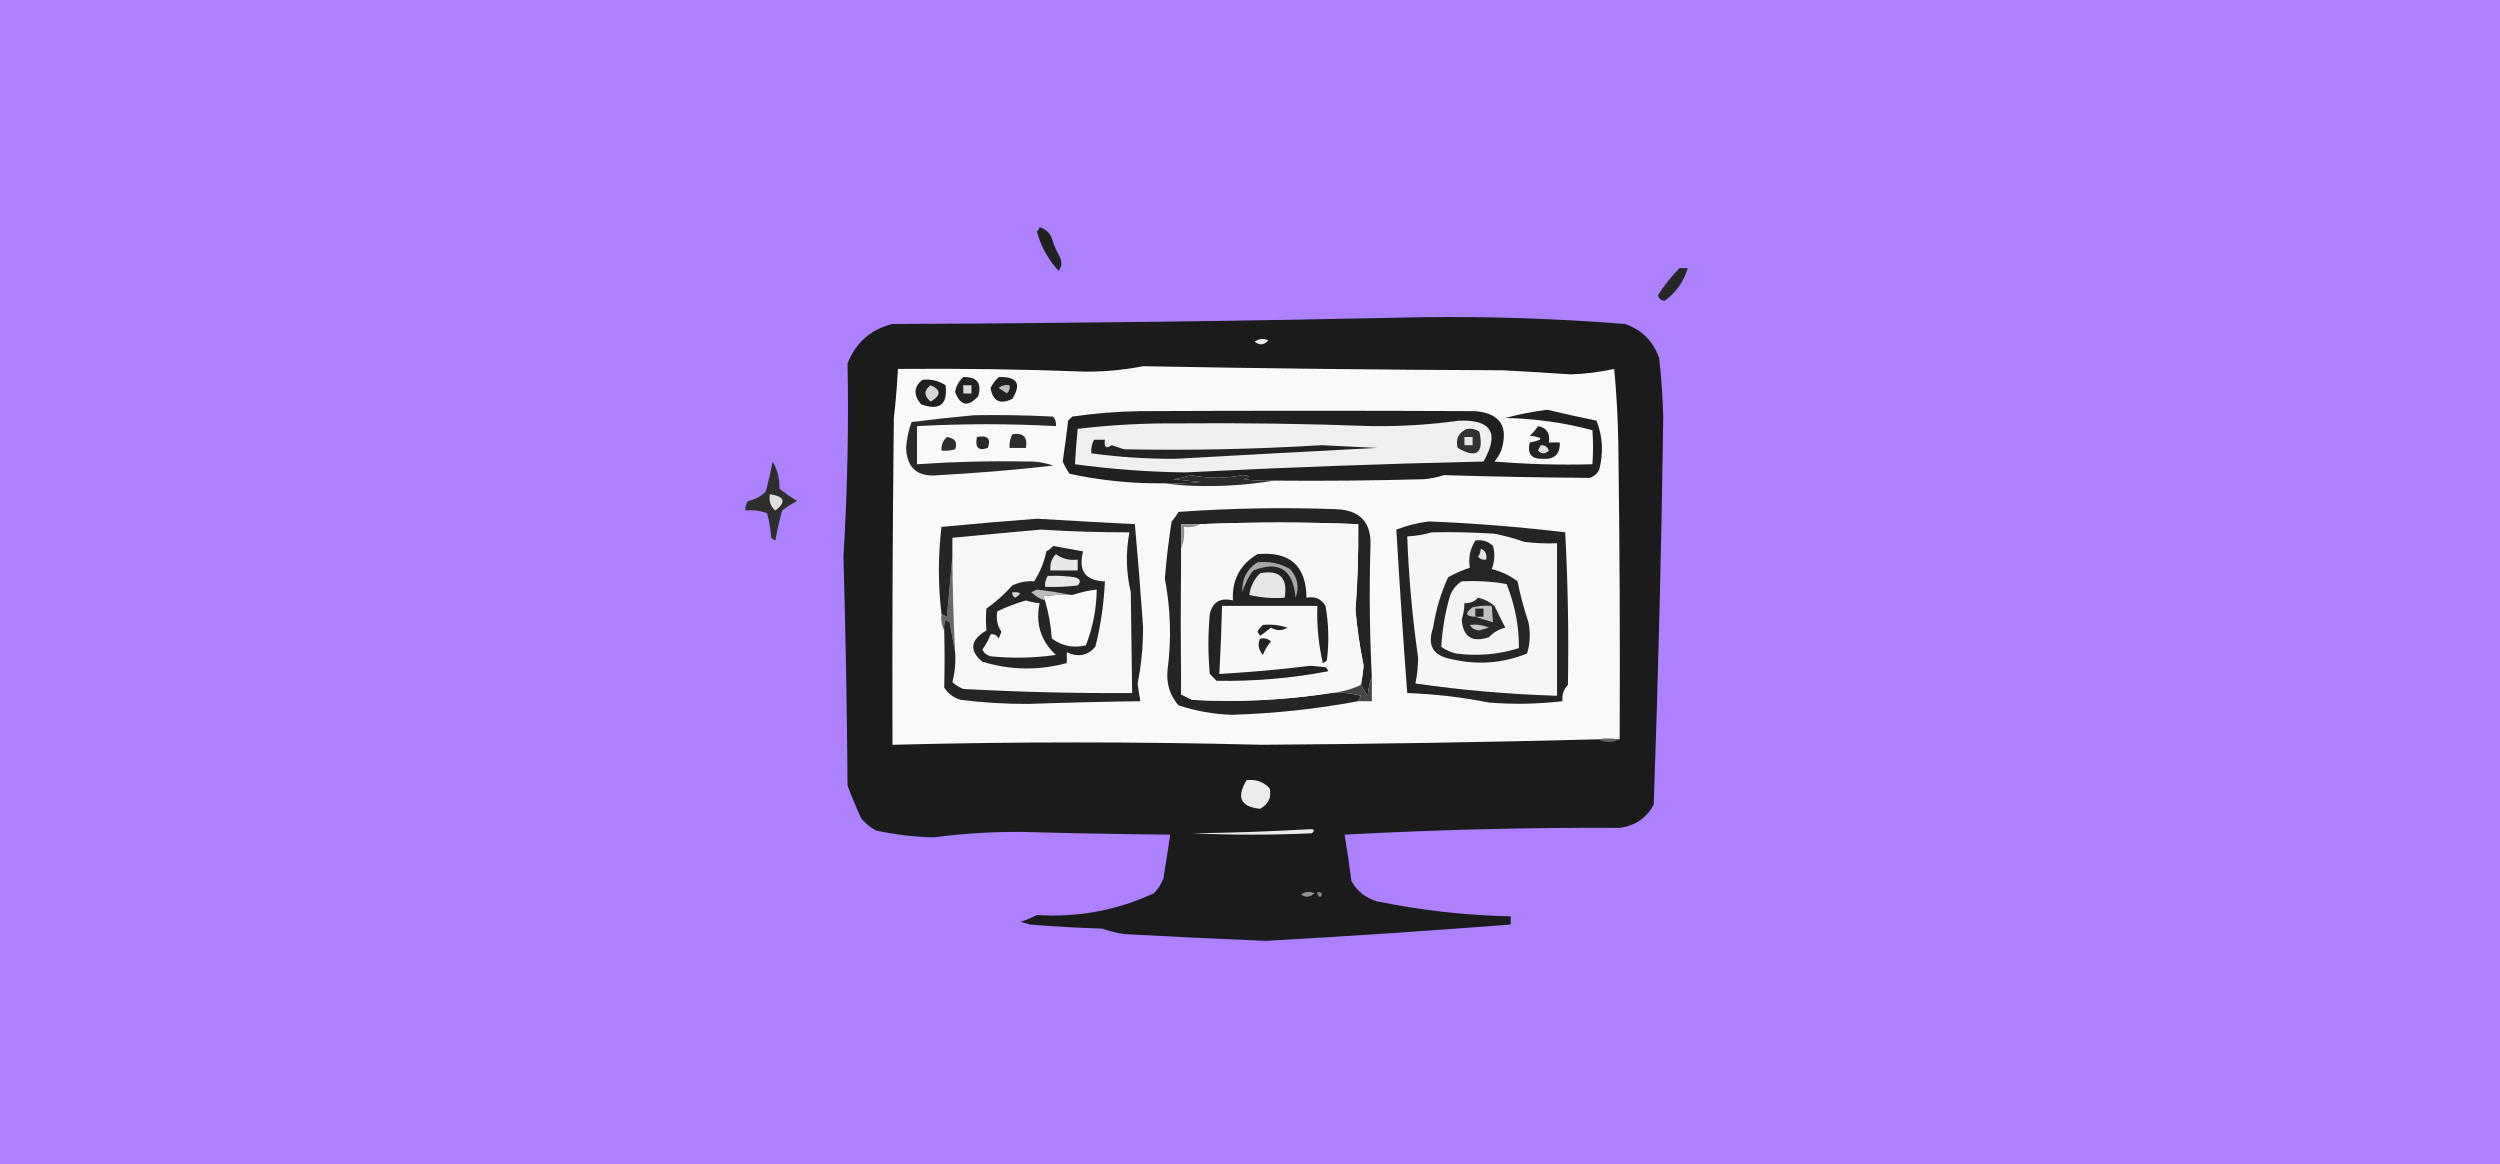 <svg width="597" height="278" viewBox="0 0 597 278" fill="none" xmlns="http://www.w3.org/2000/svg">
<g clip-path="url(#clip0_6694_348)">
<path d="M0 0H597V278H0V0Z" fill="#AD81FF"/>
<path fill-rule="evenodd" clip-rule="evenodd" d="M248.245 54.278C249.627 54.624 250.602 55.491 251.172 56.88C251.643 58.473 252.294 59.991 253.123 61.433C253.642 62.577 253.533 63.661 252.798 64.685C250.309 61.986 248.575 58.843 247.595 55.254C247.956 55.005 248.173 54.68 248.245 54.278Z" fill="#212120"/>
<path fill-rule="evenodd" clip-rule="evenodd" d="M401.087 64.034C401.737 64.034 402.388 64.034 403.038 64.034C402.087 67.263 400.244 69.864 397.51 71.839C396.677 71.765 396.135 71.332 395.884 70.538C397.386 68.17 399.121 66.002 401.087 64.034Z" fill="#272826"/>
<path fill-rule="evenodd" clip-rule="evenodd" d="M339.95 75.741C356.019 75.548 372.061 76.091 388.079 77.367C392.09 78.776 394.8 81.486 396.209 85.497C396.73 90.144 397.055 94.805 397.185 99.48C396.757 130.384 395.998 161.278 394.908 192.161C393.161 195.369 390.452 197.211 386.778 197.689C364.88 197.592 342.983 198.133 321.089 199.315C321.692 202.864 322.234 206.55 322.715 210.372C324.072 212.845 326.132 214.471 328.894 215.25C339.399 217.397 350.022 218.589 360.763 218.827C360.763 219.477 360.763 220.128 360.763 220.778C341.287 222.29 321.776 223.59 302.228 224.68C290.95 224.225 279.677 223.683 268.407 223.054C266.63 222.786 264.896 222.352 263.204 221.754C257.447 221.579 251.703 221.253 245.969 220.778C245.21 220.561 244.451 220.344 243.692 220.128C245.074 219.706 246.375 219.163 247.595 218.502C257.417 219.132 266.74 217.397 275.562 213.299C276.564 212.272 277.323 211.079 277.838 209.721C278.383 206.244 278.925 202.776 279.464 199.315C267.613 199.203 255.797 198.985 244.018 198.665C236.934 198.613 229.887 199.047 222.88 199.966C218.278 199.849 213.726 199.307 209.222 198.34C207.84 197.61 206.648 196.634 205.645 195.413C204.481 192.872 203.397 190.27 202.393 187.608C202.262 169.389 201.937 151.178 201.417 132.975C202.356 117.506 202.681 102.113 202.393 86.798C204.364 81.789 207.941 78.646 213.124 77.367C255.503 77.199 297.778 76.657 339.95 75.741Z" fill="#1C1B1C"/>
<path fill-rule="evenodd" clip-rule="evenodd" d="M299.626 81.595C300.566 80.871 301.651 80.762 302.878 81.269C301.887 82.432 300.803 82.541 299.626 81.595Z" fill="#ECEBEC"/>
<path fill-rule="evenodd" clip-rule="evenodd" d="M386.778 176.552C384.883 176.353 383.149 176.353 381.575 176.552C354.806 177.237 328.031 177.67 301.252 177.853C271.711 177.104 242.335 177.104 213.124 177.853C213.044 151.898 213.152 125.882 213.449 99.806C213.904 95.91 214.229 92.008 214.425 88.099C229.39 87.964 244.349 88.181 259.302 88.749C263.912 88.767 268.465 88.333 272.96 87.448C301.551 87.987 330.168 88.312 358.812 88.424C364.235 88.701 369.654 89.026 375.071 89.399C378.592 89.284 382.061 88.851 385.478 88.099C386.019 93.94 386.344 99.794 386.453 105.659C386.778 129.289 386.887 152.92 386.778 176.552Z" fill="#F9F9F9"/>
<path fill-rule="evenodd" clip-rule="evenodd" d="M220.278 90.7C222.296 90.475 224.138 90.909 225.806 92.001C226.332 96.621 224.381 98.139 219.953 96.554C218.084 94.288 218.193 92.337 220.278 90.7Z" fill="#21201F"/>
<path fill-rule="evenodd" clip-rule="evenodd" d="M230.034 90.05C233.317 89.969 234.509 91.487 233.611 94.603C231.198 97.264 229.356 96.939 228.083 93.627C228.319 92.201 228.969 91.009 230.034 90.05Z" fill="#232323"/>
<path fill-rule="evenodd" clip-rule="evenodd" d="M238.489 90.05C242.905 89.892 243.988 91.627 241.741 95.253C238.811 96.668 237.077 95.801 236.538 92.651C237.049 91.649 237.7 90.782 238.489 90.05Z" fill="#20201E"/>
<path fill-rule="evenodd" clip-rule="evenodd" d="M238.489 92.651C239.184 92.044 240.051 91.827 241.091 92.001C241.233 92.765 241.017 93.416 240.44 93.952C239.778 93.501 239.128 93.068 238.489 92.651Z" fill="#BEBBBB"/>
<path fill-rule="evenodd" clip-rule="evenodd" d="M222.23 92.001C224.776 93.105 224.776 94.406 222.23 95.903C220.589 94.507 220.589 93.206 222.23 92.001Z" fill="#D7D6D6"/>
<path fill-rule="evenodd" clip-rule="evenodd" d="M230.034 92.001C230.685 92.001 231.335 92.001 231.985 92.001C231.985 92.651 231.985 93.302 231.985 93.952C231.335 93.952 230.685 93.952 230.034 93.952C230.034 93.302 230.034 92.651 230.034 92.001Z" fill="#DEDCDD"/>
<path fill-rule="evenodd" clip-rule="evenodd" d="M226.132 104.358C228.074 104.65 228.725 105.625 228.083 107.285C227.02 107.606 225.936 107.714 224.831 107.61C224.743 106.274 225.177 105.19 226.132 104.358Z" fill="#2E2E2C"/>
<path fill-rule="evenodd" clip-rule="evenodd" d="M233.286 104.358C235.835 103.868 236.703 104.736 235.888 106.96C233.657 107.768 232.79 106.901 233.286 104.358Z" fill="#282826"/>
<path fill-rule="evenodd" clip-rule="evenodd" d="M241.741 103.708C244.343 103.274 245.427 104.359 244.993 106.96C243.693 106.96 242.392 106.96 241.091 106.96C241.004 105.795 241.22 104.711 241.741 103.708Z" fill="#2A2D2B"/>
<path fill-rule="evenodd" clip-rule="evenodd" d="M304.179 114.765C301.784 114.872 299.4 114.764 297.024 114.439C298.729 113.85 298.62 113.525 296.699 113.464C292.545 114.281 288.426 114.281 284.342 113.464C282.996 113.961 281.587 114.286 280.114 114.439C282.282 114.656 284.45 114.873 286.618 115.09C283.808 115.414 280.99 115.523 278.163 115.415C270.48 115.514 262.892 114.755 255.399 113.139C254.775 112.216 254.233 111.24 253.773 110.212C254.255 107.013 254.689 103.761 255.074 100.456C255.399 100.131 255.725 99.806 256.05 99.481C261.43 98.697 266.85 98.264 272.31 98.18C298.983 98.064 325.649 98.064 352.308 98.18C358.252 98.712 360.311 101.856 358.486 107.61C358.073 108.564 357.531 109.431 356.86 110.212C364.653 110.862 372.458 111.078 380.274 110.862C380.461 108.071 380.461 105.361 380.274 102.732C373.537 100.935 366.6 99.96 359.462 99.806C362.797 98.921 366.158 98.271 369.543 97.855C373.431 98.792 377.333 99.659 381.25 100.456C382.718 104.167 382.935 108.07 381.9 112.163C381.416 113.132 380.657 113.783 379.624 114.114C367.996 114.033 356.397 113.816 344.828 113.464C343.264 113.967 341.638 114.292 339.95 114.439C328.029 114.765 316.104 114.873 304.179 114.765Z" fill="#212021"/>
<path fill-rule="evenodd" clip-rule="evenodd" d="M367.267 101.757C369.346 102.155 370.214 103.456 369.868 105.659C370.735 105.659 371.603 105.659 372.47 105.659C372.586 108.49 371.177 109.79 368.242 109.562C365.646 109.607 364.67 108.306 365.316 105.659C368.67 105.019 368.67 104.477 365.316 104.033C366.103 103.357 366.753 102.598 367.267 101.757Z" fill="#242323"/>
<path fill-rule="evenodd" clip-rule="evenodd" d="M367.917 106.309C368.889 106.254 369.54 106.687 369.868 107.61C369.001 108.477 368.134 108.477 367.267 107.61C367.503 107.166 367.719 106.732 367.917 106.309Z" fill="#DEDDDF"/>
<path fill-rule="evenodd" clip-rule="evenodd" d="M348.405 100.456C356.171 100.158 358.122 103.41 354.259 110.212C330.543 110.744 306.804 111.611 283.041 112.814C274.217 112.701 265.437 112.05 256.7 110.862C256.856 108.039 257.073 105.22 257.351 102.407C265.23 101.475 273.143 101.042 281.09 101.107C296.559 100.965 312.06 101.182 327.593 101.757C334.663 101.844 341.601 101.41 348.405 100.456Z" fill="#F0F0F0"/>
<path fill-rule="evenodd" clip-rule="evenodd" d="M261.253 105.009C262.12 105.009 262.988 105.009 263.855 105.009C263.587 106.814 264.129 107.248 265.481 106.31C266.456 106.635 267.432 106.96 268.407 107.285C284.136 107.596 299.854 107.271 315.561 106.31C320.005 106.526 324.45 106.743 328.894 106.96C312.845 107.784 296.802 108.651 280.765 109.562C274.003 109.599 267.282 109.165 260.603 108.261C260.516 107.095 260.732 106.012 261.253 105.009Z" fill="#232324"/>
<path fill-rule="evenodd" clip-rule="evenodd" d="M350.356 102.407C351.426 102.268 352.401 102.485 353.283 103.057C354.382 108.277 352.648 109.578 348.08 106.96C347.544 104.787 348.303 103.27 350.356 102.407Z" fill="#303130"/>
<path fill-rule="evenodd" clip-rule="evenodd" d="M349.706 104.358C350.356 104.358 351.007 104.358 351.657 104.358C351.657 105.009 351.657 105.659 351.657 106.31C351.007 106.31 350.356 106.31 349.706 106.31C349.706 105.659 349.706 105.009 349.706 104.358Z" fill="#E5E5E7"/>
<path fill-rule="evenodd" clip-rule="evenodd" d="M232.636 99.155C238.926 99.047 245.214 99.155 251.497 99.48C252.041 100.138 252.258 100.897 252.147 101.757C241.108 101.152 230.051 101.152 218.978 101.757C218.978 104.792 218.978 107.827 218.978 110.862C227.695 110.261 236.367 110.044 244.993 110.212C247.283 110.129 249.45 110.454 251.497 111.187C242.415 112.216 233.31 112.975 224.181 113.464C219.17 114.012 216.568 111.844 216.376 106.96C216.522 104.818 216.956 102.758 217.677 100.781C222.747 100.143 227.733 99.601 232.636 99.155Z" fill="#2A2829"/>
<path fill-rule="evenodd" clip-rule="evenodd" d="M304.179 114.765C298.787 115.684 293.259 116.117 287.594 116.065C284.334 116.065 281.191 115.848 278.163 115.415C280.99 115.523 283.808 115.414 286.618 115.09C284.45 114.873 282.282 114.656 280.114 114.439C281.587 114.286 282.996 113.961 284.342 113.464C288.426 114.281 292.545 114.281 296.699 113.464C298.62 113.525 298.729 113.85 297.024 114.439C299.4 114.764 301.784 114.872 304.179 114.765Z" fill="#2D2C2D"/>
<path fill-rule="evenodd" clip-rule="evenodd" d="M184.507 110.212C185.645 112.069 186.187 114.237 186.133 116.716C187.486 117.771 188.895 118.747 190.361 119.643C189.094 120.282 187.901 121.041 186.783 121.919C186.124 124.26 185.582 126.644 185.157 129.073C184.776 128.937 184.451 128.72 184.182 128.423C184.015 126.435 183.69 124.483 183.206 122.569C181.524 121.932 179.79 121.715 178.003 121.919C177.893 121.059 178.109 120.3 178.654 119.643C180.302 119.307 181.71 118.548 182.881 117.366C183.515 114.977 184.056 112.592 184.507 110.212Z" fill="#2E2E2C"/>
<path fill-rule="evenodd" clip-rule="evenodd" d="M183.856 118.017C187.386 118.547 187.82 119.847 185.157 121.919C183.997 120.928 183.564 119.628 183.856 118.017Z" fill="#E0DEDF"/>
<path fill-rule="evenodd" clip-rule="evenodd" d="M327.593 161.593C327.063 162.979 326.738 164.496 326.617 166.146C326.01 165.262 325.467 164.395 324.991 163.544C325.26 162.043 325.477 160.525 325.642 158.991C324.728 154.58 324.077 150.136 323.69 145.658C324.205 138.838 324.421 132.009 324.341 125.171C311.774 124.654 299.2 124.654 286.618 125.171C285.101 125.171 283.583 125.171 282.065 125.171C282.065 127.122 282.065 129.073 282.065 131.025C281.969 142.681 281.969 154.279 282.065 165.821C282.932 166.254 283.8 166.688 284.667 167.121C295.788 167.739 306.845 167.197 317.837 165.495C320.26 165.285 322.645 165.502 324.991 166.146C324.755 166.59 324.539 167.024 324.341 167.447C314.358 169.314 304.277 170.399 294.098 170.698C289.743 170.548 285.516 169.789 281.415 168.422C279.351 166.033 278.484 163.214 278.813 159.967C279.773 152.67 279.557 145.407 278.163 138.179C278.534 133.605 279.076 129.052 279.789 124.521C280.411 123.819 280.953 123.061 281.415 122.244C293.978 121.34 306.552 121.124 319.138 121.594C324.804 121.839 327.513 124.765 327.268 130.374C326.958 140.773 327.066 151.18 327.593 161.593Z" fill="#242424"/>
<path fill-rule="evenodd" clip-rule="evenodd" d="M324.991 163.544C322.786 164.601 320.401 165.251 317.837 165.495C306.845 167.197 295.788 167.738 284.667 167.121C283.8 166.687 282.932 166.254 282.065 165.82C281.969 154.279 281.969 142.681 282.065 131.025C282.698 129.432 282.915 127.698 282.716 125.821C284.169 126.013 285.47 125.796 286.618 125.171C299.2 124.654 311.774 124.654 324.341 125.171C324.421 132.009 324.205 138.838 323.69 145.658C324.077 150.136 324.728 154.58 325.642 158.991C325.477 160.525 325.26 162.043 324.991 163.544Z" fill="#F9F8F9"/>
<path fill-rule="evenodd" clip-rule="evenodd" d="M228.083 155.739C227.689 148.158 227.472 140.57 227.433 132.976C227.433 131.458 227.433 129.94 227.433 128.423C234.472 127.737 241.519 127.087 248.57 126.472C255.61 126.915 262.656 127.132 269.708 127.122C268.795 131.906 268.903 136.676 270.033 141.431C270.145 149.507 270.254 157.528 270.358 165.495C256.911 165.589 243.47 165.264 230.034 164.52C229.057 164.14 228.19 163.599 227.433 162.894C228.035 160.556 228.251 158.172 228.083 155.739Z" fill="#F7F7F7"/>
<path fill-rule="evenodd" clip-rule="evenodd" d="M286.618 125.171C285.47 125.796 284.169 126.013 282.716 125.821C282.915 127.698 282.698 129.432 282.065 131.024C282.065 129.073 282.065 127.122 282.065 125.171C283.583 125.171 285.101 125.171 286.618 125.171Z" fill="#919292"/>
<path fill-rule="evenodd" clip-rule="evenodd" d="M341.251 124.521C352.131 124.96 362.971 125.827 373.771 127.122C374.418 139.297 374.636 151.438 374.421 163.544C373.389 164.632 372.956 165.933 373.12 167.446C367.284 168.129 361.431 168.237 355.56 167.771C349.125 166.491 342.621 165.732 336.048 165.495C335.07 152.478 334.203 139.47 333.446 126.472C336.002 125.484 338.604 124.834 341.251 124.521Z" fill="#252425"/>
<path fill-rule="evenodd" clip-rule="evenodd" d="M341.901 127.122C346.892 127.014 351.879 127.122 356.86 127.447C359.3 127.934 361.685 128.585 364.015 129.398C366.607 129.723 369.209 129.832 371.819 129.724C371.819 141.864 371.819 154.005 371.819 166.145C360.468 165.808 349.195 164.832 337.999 163.219C338.419 161.215 338.636 159.155 338.649 157.04C337.269 147.419 336.402 137.771 336.048 128.098C338.126 127.98 340.077 127.655 341.901 127.122Z" fill="#F7F6F7"/>
<path fill-rule="evenodd" clip-rule="evenodd" d="M300.277 132.325C308.014 131.624 311.916 135.092 311.984 142.732C313.997 142.346 315.515 142.996 316.536 144.683C317.293 149.003 317.402 153.338 316.861 157.691C316.592 157.988 316.267 158.205 315.886 158.341C314.856 153.849 314.423 149.296 314.585 144.683C306.997 144.683 299.41 144.683 291.821 144.683C291.697 150.107 291.481 155.527 291.171 160.943C298.452 160.526 305.714 159.875 312.959 158.991C314.151 159.1 315.344 159.208 316.536 159.317C316.834 159.586 317.051 159.911 317.187 160.292C308.371 161.977 299.482 162.736 290.521 162.569C289.979 162.027 289.436 161.484 288.895 160.943C288.461 156.173 288.461 151.403 288.895 146.634C289.586 143.736 291.429 142.653 294.423 143.382C294.16 138.487 296.111 134.801 300.277 132.325Z" fill="#232323"/>
<path fill-rule="evenodd" clip-rule="evenodd" d="M300.276 134.277C303.068 133.974 305.669 134.516 308.081 135.903C309.88 137.921 310.314 140.197 309.382 142.732C308.793 135.996 305.432 133.828 299.301 136.228C298.09 137.781 297.223 139.515 296.699 141.431C296.51 138.339 297.703 135.955 300.276 134.277Z" fill="#A9A6A6"/>
<path fill-rule="evenodd" clip-rule="evenodd" d="M300.927 136.878C305.604 136.022 307.555 137.973 306.78 142.732C303.929 142.944 301.111 142.726 298.325 142.081C298.617 140.018 299.484 138.284 300.927 136.878Z" fill="#E8E7E8"/>
<path fill-rule="evenodd" clip-rule="evenodd" d="M352.308 129.073C353.962 128.816 355.372 129.25 356.535 130.374C357.041 132.279 356.932 134.122 356.21 135.903C358.495 136.443 360.555 137.419 362.389 138.829C363.048 142.135 363.915 145.387 364.99 148.585C365.506 151.137 365.397 153.63 364.665 156.065C358.726 158.439 352.656 158.872 346.454 157.365C342.18 156.56 340.771 154.066 342.227 149.886C342.869 145.689 344.061 141.678 345.804 137.854C347.462 136.916 349.196 136.157 351.007 135.577C350.593 133.316 351.026 131.148 352.308 129.073Z" fill="#262626"/>
<path fill-rule="evenodd" clip-rule="evenodd" d="M353.608 131.024C354.698 131.469 355.132 132.336 354.909 133.626C354.145 133.768 353.495 133.552 352.958 132.976C353.366 132.379 353.583 131.729 353.608 131.024Z" fill="#E8E5E6"/>
<path fill-rule="evenodd" clip-rule="evenodd" d="M349.056 138.829C352.693 138.629 356.27 138.847 359.787 139.479C361.78 144.497 362.755 149.592 362.714 154.764C357.835 156.302 352.848 156.736 347.755 156.064C346.442 155.772 345.25 155.23 344.178 154.438C344.403 150.496 345.053 146.594 346.129 142.731C346.652 141.01 347.627 139.71 349.056 138.829Z" fill="#F4F4F4"/>
<path fill-rule="evenodd" clip-rule="evenodd" d="M251.497 130.374C253.882 130.808 256.267 131.241 258.652 131.675C257.441 136.308 259.176 138.693 263.855 138.829C263.617 144.112 262.858 149.315 261.578 154.438C259.709 156.588 257.433 157.021 254.749 155.739C254.749 156.606 254.749 157.474 254.749 158.341C247.99 160.159 241.269 160.051 234.587 158.016C231.379 155.331 231.704 152.839 235.563 150.536C235.398 148.824 235.398 147.089 235.563 145.333C237.816 143.731 239.876 141.889 241.741 139.805C243.452 138.998 245.187 138.673 246.945 138.829C248.36 136.641 249.336 134.256 249.871 131.675C250.518 131.307 251.06 130.873 251.497 130.374Z" fill="#252525"/>
<path fill-rule="evenodd" clip-rule="evenodd" d="M249.546 143.382C249.474 142.981 249.257 142.655 248.896 142.406C251.271 142.082 253.655 141.974 256.05 142.081C257.953 141.456 259.904 141.023 261.903 140.78C261.837 145.41 260.97 149.855 259.302 154.113C256.304 154.812 253.594 154.269 251.172 152.487C250.946 149.367 250.404 146.333 249.546 143.382Z" fill="#FBFAFA"/>
<path fill-rule="evenodd" clip-rule="evenodd" d="M244.993 143.382C246.045 143.732 247.129 143.948 248.245 144.032C247.249 148.956 248.55 153.075 252.147 156.39C246.958 157.147 241.755 157.256 236.538 156.715C235.621 156.475 234.971 155.934 234.587 155.089C235.421 153.997 236.071 152.804 236.538 151.512C237.346 151.309 237.996 151.635 238.489 152.487C238.706 151.946 238.923 151.403 239.14 150.861C238.146 149.378 237.821 147.752 238.164 145.983C240.394 144.914 242.67 144.047 244.993 143.382Z" fill="#F8F7F7"/>
<path fill-rule="evenodd" clip-rule="evenodd" d="M227.433 132.976C227.472 140.57 227.689 148.158 228.083 155.739C227.65 153.449 227.216 151.065 226.782 148.585C226.401 148.449 226.076 148.232 225.807 147.935C225.488 148.776 225.379 149.643 225.482 150.536C224.857 149.388 224.639 148.087 224.831 146.634C225.254 146.832 225.688 147.048 226.132 147.284C226.566 142.413 226.999 137.644 227.433 132.976Z" fill="#696968"/>
<path fill-rule="evenodd" clip-rule="evenodd" d="M352.958 142.731C354.396 143.035 355.697 143.686 356.86 144.683C357.727 146.417 358.595 148.151 359.462 149.886C357.924 150.266 356.623 151.025 355.56 152.162C351.527 153.51 349.359 152.102 349.056 147.935C349.482 146.664 349.699 145.364 349.706 144.032C351.041 144.096 352.126 143.662 352.958 142.731Z" fill="#292929"/>
<path fill-rule="evenodd" clip-rule="evenodd" d="M352.308 147.284C349.943 147.183 349.727 146.424 351.657 145.008C353.16 144.684 354.677 144.576 356.21 144.682C356.339 146.032 356.447 147.333 356.535 148.585C355.054 148.183 353.645 147.75 352.308 147.284Z" fill="#C0C0C2"/>
<path fill-rule="evenodd" clip-rule="evenodd" d="M352.308 147.284C352.308 146.634 352.308 145.983 352.308 145.333C352.958 145.333 353.608 145.333 354.259 145.333C354.259 145.983 354.259 146.634 354.259 147.284C353.608 147.284 352.958 147.284 352.308 147.284Z" fill="#252727"/>
<path fill-rule="evenodd" clip-rule="evenodd" d="M351.007 149.235C352.583 149.035 354.101 149.252 355.56 149.886C354.801 150.102 354.042 150.319 353.283 150.536C352.19 150.466 351.431 150.032 351.007 149.235Z" fill="#C7C5C5"/>
<path fill-rule="evenodd" clip-rule="evenodd" d="M301.577 149.236C303.575 149.029 305.526 149.246 307.431 149.886C306.14 150.67 304.84 150.67 303.528 149.886C302.661 150.536 301.794 151.187 300.927 151.837C300.71 151.512 300.493 151.187 300.276 150.862C300.638 150.204 301.071 149.662 301.577 149.236Z" fill="#232322"/>
<path fill-rule="evenodd" clip-rule="evenodd" d="M300.927 152.487C301.888 152.317 302.755 152.534 303.528 153.138C302.714 154.114 302.064 155.198 301.577 156.39C300.494 155.14 300.276 153.84 300.927 152.487Z" fill="#232422"/>
<path fill-rule="evenodd" clip-rule="evenodd" d="M225.481 150.536C225.379 149.643 225.488 148.776 225.807 147.935C226.076 148.232 226.401 148.449 226.782 148.585C227.216 151.065 227.65 153.449 228.083 155.739C228.251 158.172 228.035 160.556 227.432 162.894C228.19 163.599 229.057 164.14 230.034 164.52C243.47 165.264 256.911 165.589 270.358 165.495C270.254 157.528 270.145 149.507 270.033 141.431C268.903 136.676 268.795 131.906 269.708 127.122C262.656 127.132 255.61 126.915 248.57 126.472C241.519 127.087 234.472 127.737 227.432 128.423C227.432 129.94 227.432 131.458 227.432 132.976C226.999 137.644 226.566 142.413 226.132 147.284C225.687 147.048 225.254 146.832 224.831 146.634C223.996 139.625 223.996 132.688 224.831 125.821C232.41 125.1 239.998 124.45 247.595 123.87C255.399 124.343 263.204 124.777 271.009 125.171C271.738 133.286 272.389 141.416 272.96 149.561C272.996 154.159 272.562 158.712 271.659 163.219C271.846 164.641 272.064 166.051 272.309 167.446C263.419 167.569 254.531 167.786 245.643 168.097C240.198 168.12 234.778 167.795 229.384 167.121C227.71 166.612 226.409 165.637 225.481 164.194C225.591 159.704 225.591 155.151 225.481 150.536Z" fill="#252525"/>
<path fill-rule="evenodd" clip-rule="evenodd" d="M241.741 141.431C243.886 141.319 244.103 141.753 242.392 142.731C241.873 142.434 241.656 142 241.741 141.431Z" fill="#D4D2D1"/>
<path fill-rule="evenodd" clip-rule="evenodd" d="M256.05 142.081C253.655 141.974 251.271 142.082 248.896 142.406C249.257 142.655 249.474 142.981 249.546 143.382C248.314 143.025 247.231 142.375 246.294 141.431C246.728 141.214 247.161 140.997 247.595 140.78C250.516 141.139 253.335 141.572 256.05 142.081Z" fill="#BCBBBA"/>
<path fill-rule="evenodd" clip-rule="evenodd" d="M250.196 137.528C252.375 137.421 254.543 137.53 256.7 137.853C257.989 138.247 258.206 138.897 257.351 139.805C254.758 140.129 252.157 140.238 249.546 140.13C249.502 139.181 249.719 138.314 250.196 137.528Z" fill="#E8E7E8"/>
<path fill-rule="evenodd" clip-rule="evenodd" d="M252.147 132.325C253.656 133.448 255.391 133.882 257.351 133.626C257.351 134.493 257.351 135.361 257.351 136.228C255.183 136.228 253.014 136.228 250.847 136.228C250.69 134.676 251.123 133.375 252.147 132.325Z" fill="#E9E8E7"/>
<path fill-rule="evenodd" clip-rule="evenodd" d="M327.593 161.593C327.593 163.544 327.593 165.495 327.593 167.446C326.509 167.446 325.425 167.446 324.341 167.446C324.539 167.024 324.755 166.59 324.991 166.146C322.645 165.502 320.26 165.285 317.837 165.495C320.401 165.251 322.786 164.601 324.991 163.544C325.467 164.395 326.01 165.262 326.617 166.146C326.738 164.496 327.063 162.979 327.593 161.593Z" fill="#464546"/>
<path fill-rule="evenodd" clip-rule="evenodd" d="M381.575 176.552C383.148 176.353 384.883 176.353 386.778 176.552C385.113 177.376 383.378 177.376 381.575 176.552Z" fill="#676566"/>
<path fill-rule="evenodd" clip-rule="evenodd" d="M297.675 186.308C299.861 186.028 301.704 186.678 303.203 188.259C303.688 190.398 302.93 192.024 300.927 193.137C296.267 192.693 295.183 190.416 297.675 186.308Z" fill="#EDECED"/>
<path fill-rule="evenodd" clip-rule="evenodd" d="M312.634 198.015C313.856 197.945 314.072 198.27 313.284 198.99C303.745 199.424 294.206 199.424 284.667 198.99C294.102 198.88 303.424 198.555 312.634 198.015Z" fill="#EAEAEB"/>
<path fill-rule="evenodd" clip-rule="evenodd" d="M310.683 213.624C311.623 212.9 312.707 212.791 313.935 213.299C312.869 214.287 311.784 214.395 310.683 213.624Z" fill="#919292"/>
<path fill-rule="evenodd" clip-rule="evenodd" d="M314.585 212.974C315.78 213.064 315.996 213.498 315.235 214.274C314.716 213.977 314.5 213.543 314.585 212.974Z" fill="#848283"/>
</g>
<defs>
<clipPath id="clip0_6694_348">
<rect width="597" height="278" fill="white"/>
</clipPath>
</defs>
</svg>
